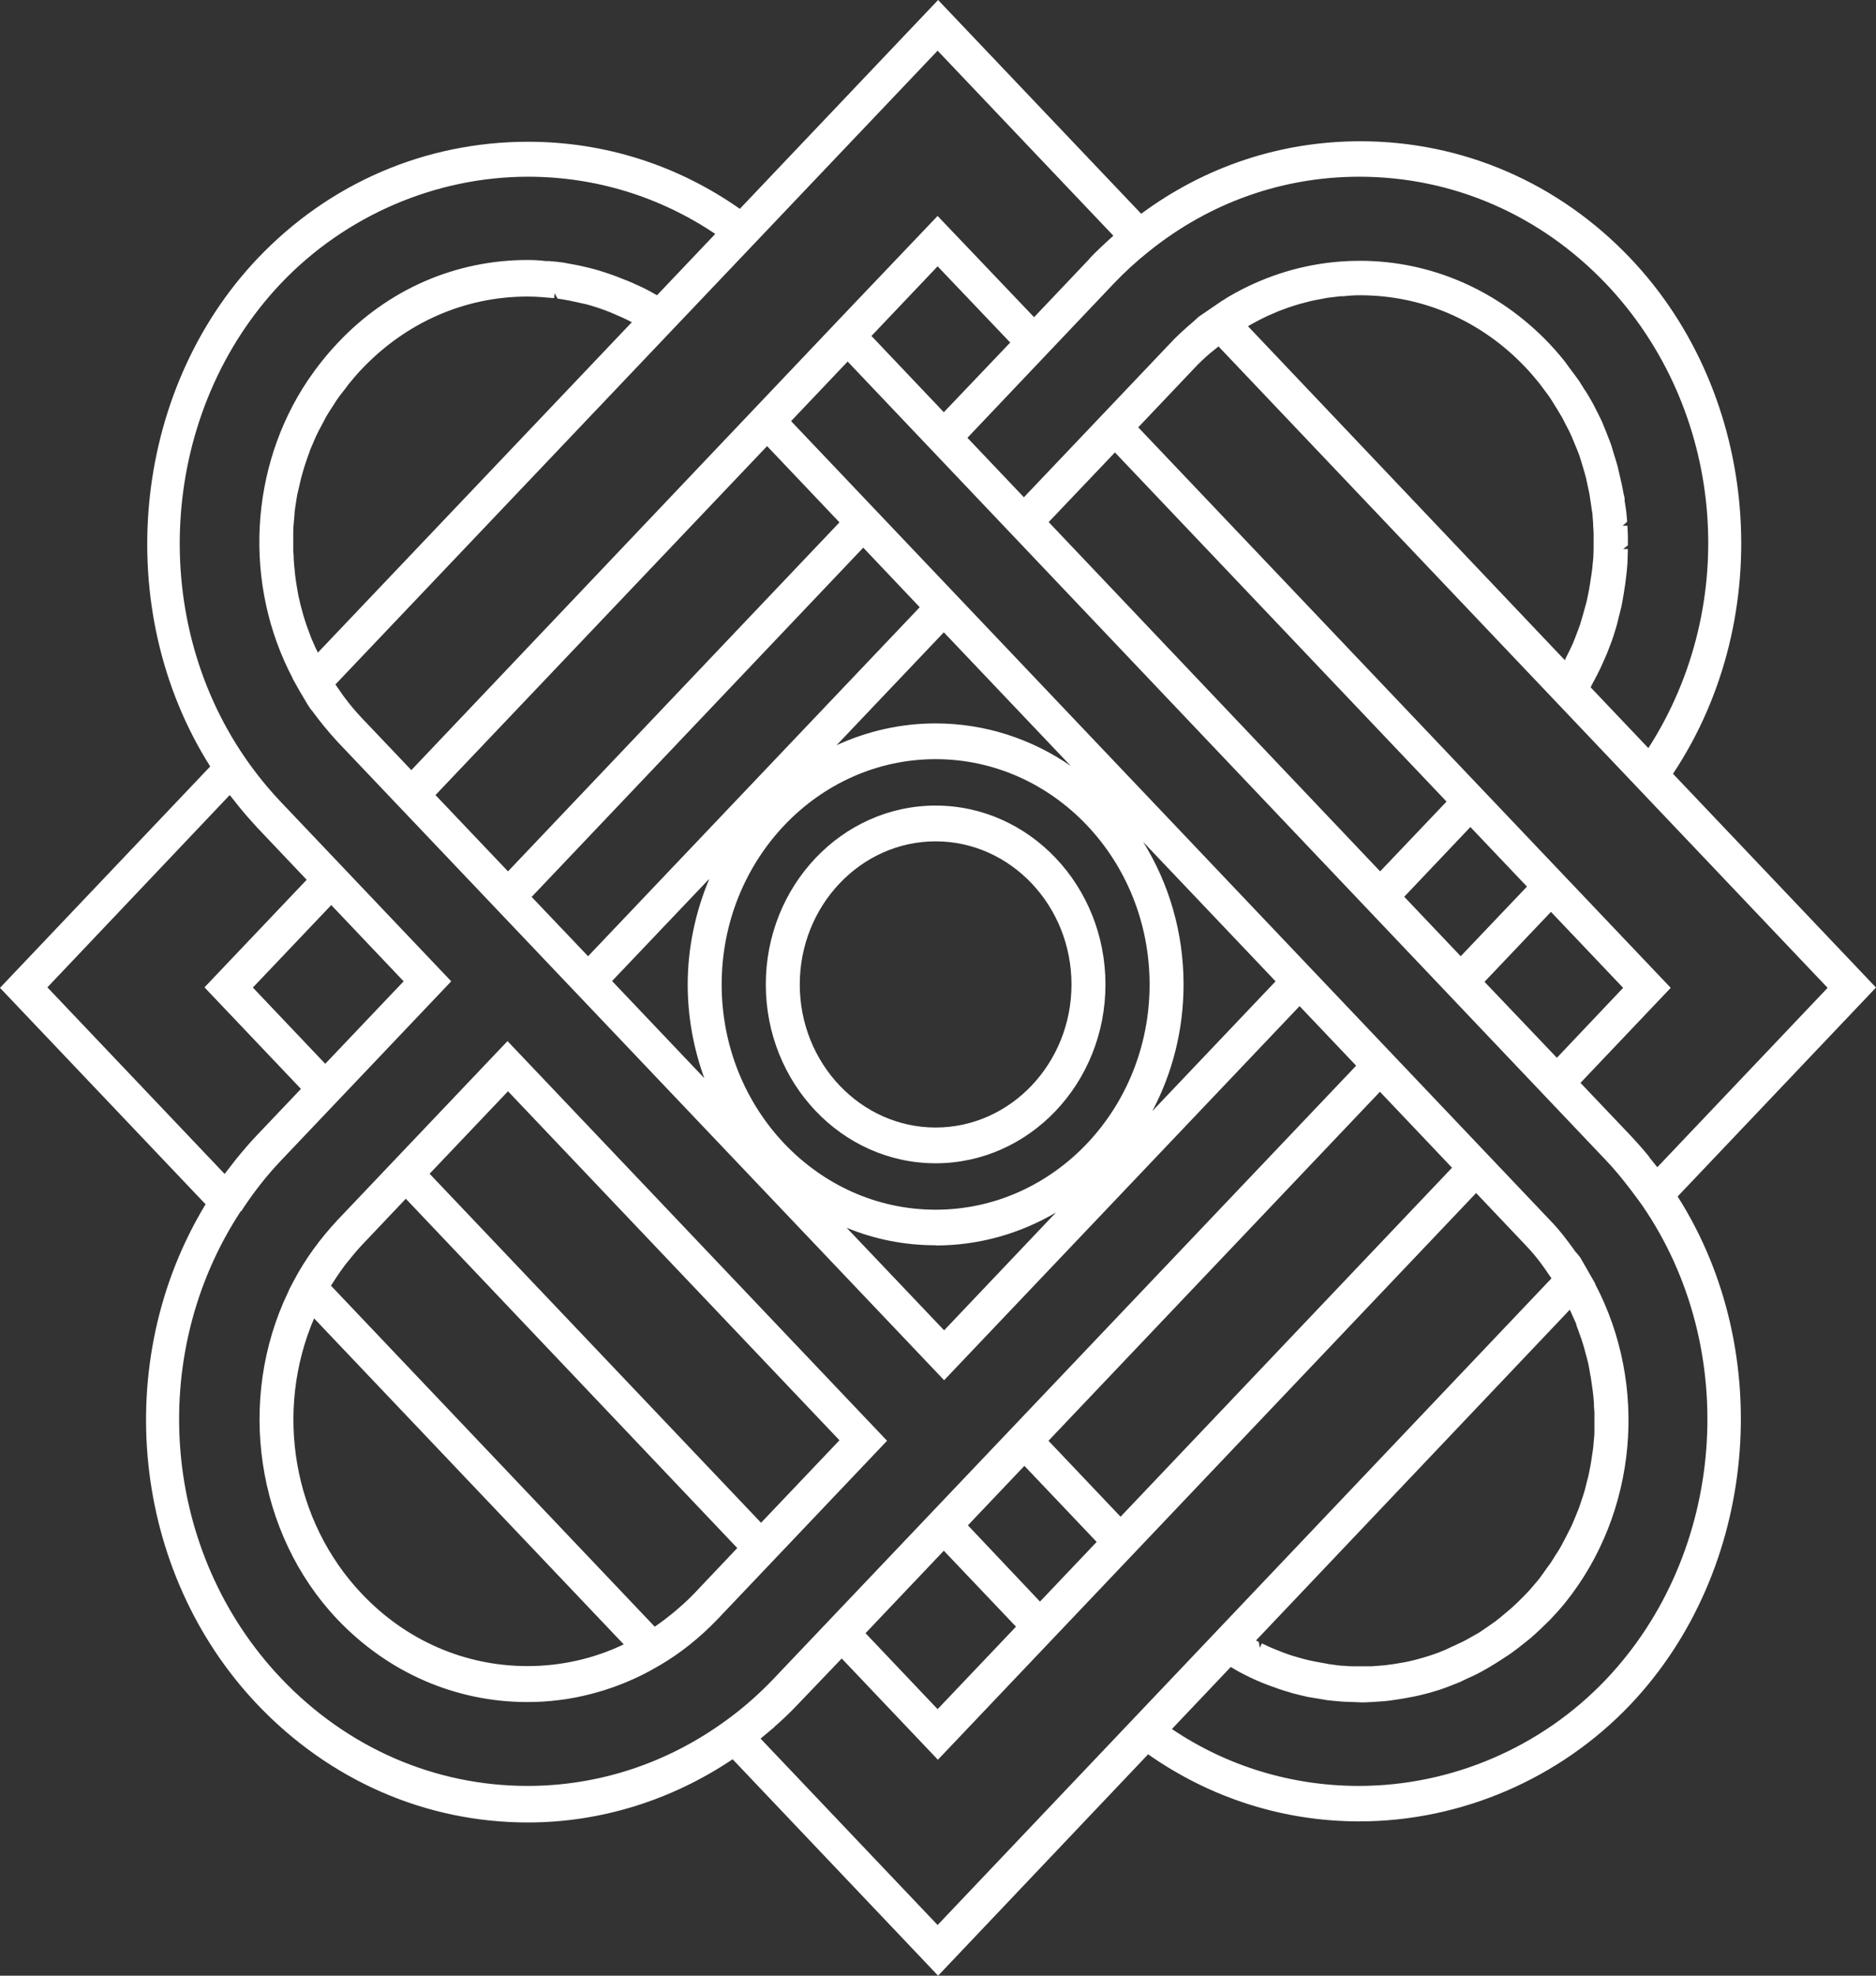 <?xml version="1.0" encoding="UTF-8"?> <svg xmlns="http://www.w3.org/2000/svg" viewBox="0 0 19 20" fill="none"><rect x="0" y="0" width="19" height="20" fill="#333333" stroke="none"/><path d="M19 9.997L16.944 7.833C18.008 6.234 17.827 3.998 16.514 2.616C15.786 1.85 14.814 1.43 13.777 1.43C12.974 1.43 12.208 1.683 11.558 2.164L9.501 0L7.493 2.114C6.86 1.67 6.122 1.435 5.348 1.435C4.306 1.435 3.332 1.855 2.609 2.616C1.326 3.967 1.122 6.168 2.129 7.759L0 10L2.082 12.191C1.112 13.79 1.331 15.912 2.606 17.254C3.337 18.023 4.311 18.449 5.346 18.449C6.079 18.449 6.797 18.227 7.42 17.809L9.501 20L11.628 17.759C12.261 18.203 12.999 18.438 13.767 18.438C14.797 18.438 15.799 18.007 16.514 17.254C17.797 15.901 18.001 13.7 16.991 12.112L19 9.997ZM2.561 9.997L3.355 9.162L4.088 9.934L3.294 10.769L2.561 9.997ZM2.33 8.052L2.418 8.163C2.478 8.237 2.541 8.309 2.604 8.377L3.106 8.906L2.071 9.995L3.048 11.023L2.604 11.49C2.526 11.572 2.456 11.654 2.385 11.742C2.385 11.742 2.282 11.876 2.275 11.884L0.48 9.995L2.325 8.05L2.33 8.052ZM2.441 12.265C2.559 12.082 2.694 11.908 2.847 11.747L4.57 9.934L2.847 8.121C2.719 7.986 2.596 7.836 2.483 7.672C1.476 6.21 1.632 4.146 2.847 2.867C3.498 2.183 4.412 1.789 5.348 1.789C6.029 1.789 6.682 1.99 7.244 2.368L6.654 2.989L6.574 2.944C6.543 2.928 6.513 2.912 6.483 2.899L6.408 2.865C6.378 2.851 6.345 2.838 6.31 2.825L6.237 2.796C6.204 2.785 6.172 2.772 6.122 2.756L6.064 2.738C6.031 2.727 5.996 2.719 5.943 2.706L5.888 2.693C5.855 2.685 5.82 2.68 5.78 2.672L5.71 2.659C5.67 2.653 5.629 2.648 5.564 2.643H5.527C5.466 2.635 5.403 2.632 5.343 2.632C4.615 2.632 3.932 2.928 3.422 3.47C3.312 3.586 3.211 3.713 3.121 3.845C2.523 4.733 2.463 5.917 2.965 6.868H2.963L3.036 6.998L3.116 7.133L3.151 7.186H3.154C3.234 7.296 3.324 7.407 3.422 7.513L9.562 13.972L13.162 10.185L13.735 10.788L7.839 16.99C7.686 17.151 7.52 17.297 7.344 17.423C6.754 17.851 6.061 18.079 5.343 18.079C4.402 18.079 3.515 17.693 2.847 16.99C1.642 15.721 1.471 13.732 2.441 12.257V12.265ZM6.4 3.261L3.219 6.607C3.214 6.594 3.206 6.578 3.196 6.559C3.181 6.525 3.166 6.49 3.151 6.456C3.141 6.43 3.131 6.403 3.119 6.369C3.106 6.335 3.093 6.298 3.083 6.263C3.073 6.234 3.066 6.205 3.058 6.176C3.048 6.139 3.038 6.105 3.031 6.068C3.023 6.039 3.018 6.007 3.013 5.978C3.006 5.941 3.001 5.904 2.995 5.867C2.99 5.838 2.988 5.806 2.985 5.777C2.98 5.74 2.978 5.703 2.975 5.666C2.975 5.637 2.973 5.605 2.97 5.576C2.97 5.539 2.97 5.502 2.97 5.465C2.97 5.436 2.97 5.407 2.97 5.375C2.97 5.338 2.975 5.301 2.978 5.262C2.98 5.233 2.983 5.204 2.985 5.174C2.99 5.137 2.995 5.1 3.003 5.053C3.008 5.026 3.011 5 3.018 4.976C3.026 4.939 3.036 4.902 3.048 4.847L3.066 4.781C3.076 4.744 3.088 4.707 3.108 4.649L3.129 4.59C3.141 4.553 3.156 4.519 3.171 4.485C3.171 4.485 3.196 4.424 3.206 4.405C3.221 4.374 3.237 4.342 3.262 4.297L3.299 4.226C3.317 4.194 3.337 4.162 3.367 4.117L3.407 4.054C3.432 4.017 3.46 3.98 3.493 3.94L3.53 3.89C3.573 3.837 3.618 3.784 3.666 3.734C4.113 3.264 4.708 3.002 5.343 3.002C5.434 3.002 5.521 3.01 5.612 3.018L5.617 2.968L5.647 3.023C5.73 3.034 5.813 3.052 5.896 3.071L5.941 3.081C6.021 3.103 6.101 3.129 6.179 3.161L6.217 3.177C6.277 3.203 6.338 3.229 6.398 3.261H6.4ZM14.649 8.116L13.978 8.821L10.621 5.285L11.292 4.58L14.649 8.113V8.116ZM15.465 8.975L14.794 9.68L14.222 9.078L14.892 8.372L15.465 8.975ZM16.439 10L15.768 10.708L15.035 9.939L15.708 9.231L16.439 10ZM15.859 6.694L12.64 3.303L12.647 3.298C12.68 3.28 12.71 3.261 12.743 3.245L12.801 3.216C12.831 3.2 12.863 3.187 12.893 3.174L12.956 3.147C12.986 3.137 13.019 3.124 13.049 3.113L13.114 3.092C13.147 3.081 13.177 3.073 13.217 3.063L13.278 3.047C13.31 3.039 13.345 3.034 13.401 3.023L13.441 3.015C13.479 3.01 13.516 3.007 13.574 2.999H13.607C13.662 2.992 13.717 2.989 13.775 2.989C14.41 2.989 15.005 3.248 15.452 3.721C15.5 3.771 15.547 3.827 15.59 3.88L15.643 3.951C15.668 3.983 15.691 4.014 15.713 4.049C15.723 4.064 15.768 4.138 15.768 4.138C15.786 4.168 15.804 4.197 15.821 4.226C15.831 4.244 15.874 4.329 15.874 4.329C15.889 4.355 15.902 4.384 15.914 4.411C15.924 4.432 15.957 4.514 15.957 4.514C15.969 4.543 15.982 4.572 15.992 4.601C15.999 4.625 16.007 4.649 16.015 4.672L16.022 4.696C16.032 4.73 16.042 4.762 16.052 4.797C16.06 4.823 16.065 4.847 16.075 4.894C16.082 4.929 16.09 4.963 16.097 4.997C16.102 5.029 16.107 5.061 16.112 5.095C16.117 5.13 16.122 5.167 16.128 5.201C16.13 5.233 16.133 5.267 16.135 5.299C16.135 5.336 16.14 5.37 16.14 5.407C16.14 5.439 16.14 5.473 16.14 5.507C16.14 5.544 16.14 5.579 16.138 5.616C16.138 5.647 16.133 5.682 16.13 5.714C16.128 5.751 16.122 5.785 16.117 5.822C16.112 5.854 16.107 5.888 16.102 5.92C16.097 5.957 16.09 5.991 16.082 6.028C16.075 6.06 16.07 6.091 16.06 6.123C16.05 6.16 16.04 6.194 16.03 6.231C16.02 6.263 16.012 6.295 16.002 6.324C15.989 6.361 15.977 6.395 15.959 6.44C15.949 6.467 15.939 6.493 15.927 6.52C15.912 6.554 15.894 6.591 15.871 6.636C15.864 6.652 15.856 6.668 15.849 6.681L15.859 6.694ZM10.232 3.467L9.559 4.173L8.826 3.401L9.496 2.696L10.229 3.465L10.232 3.467ZM5.386 9.078L8.743 5.544L9.315 6.147L5.956 9.68L5.383 9.078H5.386ZM9.476 12.608C9.918 12.608 10.332 12.487 10.694 12.275L9.562 13.467L8.575 12.429C8.864 12.548 9.165 12.606 9.476 12.606V12.608ZM7.181 8.903C7.041 9.239 6.965 9.601 6.965 9.966C6.965 10.293 7.023 10.61 7.133 10.914L6.199 9.931L7.179 8.901L7.181 8.903ZM11.643 9.966C11.643 11.224 10.671 12.246 9.476 12.246C8.281 12.246 7.309 11.224 7.309 9.966C7.309 8.708 8.281 7.685 9.476 7.685C10.671 7.685 11.643 8.708 11.643 9.966ZM11.578 8.523L12.919 9.934L11.671 11.247C11.872 10.867 11.987 10.431 11.987 9.966C11.987 9.434 11.836 8.938 11.578 8.523ZM8.467 7.55L9.559 6.401L10.845 7.754C10.45 7.481 9.978 7.323 9.474 7.323C9.127 7.323 8.783 7.4 8.464 7.548L8.467 7.55ZM4.409 8.05L7.769 4.516L8.502 5.288L5.145 8.821L4.412 8.05H4.409ZM8.766 16.533L9.559 15.698L10.29 16.467L9.496 17.302L8.766 16.533ZM11.106 15.61L10.533 16.213L9.803 15.441L10.375 14.839L11.106 15.608V15.61ZM10.619 14.585L13.976 11.052L14.706 11.821L11.349 15.354L10.619 14.585ZM16.703 11.71C16.642 11.636 16.579 11.564 16.512 11.493L16.007 10.962L16.921 10L11.528 4.326L12.092 3.732C12.143 3.676 12.198 3.626 12.253 3.578C12.253 3.578 12.329 3.517 12.341 3.507L18.51 10L16.785 11.816L16.7 11.71H16.703ZM16.698 7.577L16.11 6.958L16.125 6.927C16.143 6.892 16.163 6.858 16.18 6.823C16.2 6.784 16.218 6.747 16.235 6.707C16.251 6.673 16.266 6.636 16.281 6.601C16.296 6.562 16.311 6.522 16.326 6.483C16.338 6.446 16.351 6.411 16.361 6.374C16.374 6.335 16.384 6.292 16.396 6.242C16.404 6.208 16.414 6.176 16.421 6.142C16.431 6.099 16.436 6.06 16.446 6.004C16.451 5.973 16.456 5.938 16.461 5.906C16.466 5.864 16.472 5.822 16.477 5.769C16.479 5.735 16.484 5.703 16.484 5.669C16.484 5.632 16.487 5.595 16.487 5.558H16.439L16.487 5.521C16.487 5.492 16.487 5.46 16.487 5.431C16.487 5.394 16.484 5.359 16.482 5.322H16.434L16.479 5.283C16.479 5.254 16.474 5.222 16.472 5.193C16.469 5.156 16.461 5.122 16.454 5.069V5.042C16.446 5.013 16.441 4.987 16.436 4.958C16.431 4.923 16.421 4.889 16.409 4.833C16.409 4.833 16.391 4.752 16.384 4.725C16.376 4.693 16.366 4.662 16.356 4.63L16.338 4.572C16.331 4.548 16.323 4.524 16.316 4.498C16.303 4.466 16.291 4.432 16.278 4.4L16.256 4.345C16.246 4.321 16.238 4.3 16.228 4.276C16.213 4.244 16.198 4.212 16.183 4.183L16.168 4.154C16.168 4.154 16.133 4.083 16.12 4.062C16.1 4.027 16.08 3.993 16.06 3.961L16.045 3.94C16.045 3.94 16.005 3.874 15.994 3.858C15.967 3.819 15.939 3.782 15.899 3.729C15.899 3.729 15.861 3.676 15.851 3.663C15.801 3.599 15.748 3.539 15.691 3.478C15.178 2.939 14.495 2.64 13.77 2.64C13.702 2.64 13.634 2.643 13.569 2.648C13.2 2.677 12.846 2.783 12.517 2.962C12.472 2.986 12.426 3.013 12.384 3.042H12.381L12.138 3.208L12.095 3.248C12 3.33 11.919 3.401 11.849 3.478L10.37 5.034L9.798 4.432L11.276 2.875C11.389 2.756 11.51 2.645 11.636 2.545C12.251 2.051 12.989 1.789 13.767 1.789C14.714 1.789 15.6 2.175 16.266 2.873C17.466 4.136 17.642 6.105 16.692 7.577H16.698ZM11.038 2.616L10.473 3.211L9.496 2.186L8.547 3.182L4.166 7.796L3.663 7.267C3.601 7.201 3.543 7.133 3.49 7.061C3.48 7.048 3.47 7.035 3.46 7.019C3.46 7.019 3.412 6.95 3.397 6.929L9.496 0.513L11.276 2.386C11.194 2.46 11.111 2.537 11.035 2.616H11.038ZM7.842 17.482C7.924 17.41 8.005 17.334 8.08 17.254L8.525 16.789L9.499 17.814L14.95 12.077L15.452 12.606C15.512 12.669 15.568 12.735 15.62 12.807C15.63 12.82 15.64 12.836 15.65 12.849C15.65 12.849 15.698 12.92 15.713 12.941L9.496 19.487L7.703 17.6L7.842 17.484V17.482ZM15.964 13.412C15.974 13.438 15.984 13.462 15.997 13.502C16.01 13.536 16.022 13.57 16.032 13.605C16.042 13.634 16.05 13.665 16.057 13.694C16.067 13.729 16.077 13.766 16.085 13.8C16.092 13.829 16.097 13.861 16.102 13.893C16.11 13.93 16.115 13.964 16.12 14.001C16.125 14.033 16.128 14.062 16.133 14.094C16.138 14.131 16.14 14.168 16.143 14.202C16.143 14.234 16.145 14.263 16.148 14.294C16.148 14.331 16.148 14.366 16.148 14.403C16.148 14.434 16.148 14.464 16.148 14.495C16.148 14.532 16.143 14.569 16.14 14.606C16.138 14.635 16.135 14.667 16.13 14.696C16.125 14.733 16.12 14.767 16.112 14.815C16.107 14.841 16.102 14.868 16.097 14.894C16.09 14.931 16.082 14.966 16.067 15.018C16.062 15.042 16.055 15.066 16.05 15.087C16.04 15.124 16.027 15.159 16.01 15.211C16.002 15.233 15.994 15.256 15.987 15.277C15.974 15.309 15.962 15.338 15.949 15.37C15.949 15.37 15.919 15.444 15.909 15.462C15.894 15.492 15.879 15.521 15.856 15.566L15.816 15.642C15.799 15.674 15.779 15.706 15.751 15.748L15.708 15.817C15.683 15.851 15.658 15.885 15.628 15.928L15.588 15.983C15.545 16.036 15.5 16.089 15.452 16.139C15.404 16.189 15.354 16.237 15.304 16.282L15.241 16.335C15.211 16.361 15.178 16.387 15.148 16.411L15.065 16.469C15.038 16.488 15.01 16.506 14.983 16.525C14.967 16.535 14.895 16.575 14.895 16.575C14.867 16.591 14.839 16.607 14.812 16.62L14.726 16.66C14.696 16.673 14.666 16.689 14.636 16.702C14.616 16.71 14.596 16.718 14.556 16.734C14.523 16.747 14.488 16.757 14.455 16.768C14.433 16.776 14.41 16.781 14.372 16.792C14.34 16.802 14.305 16.81 14.269 16.818C14.244 16.823 14.222 16.829 14.184 16.834C14.149 16.839 14.116 16.847 14.081 16.85C14.054 16.855 14.023 16.858 13.996 16.86C13.961 16.863 13.928 16.866 13.893 16.868C13.863 16.868 13.835 16.868 13.805 16.868H13.702C13.672 16.868 13.644 16.866 13.614 16.863C13.579 16.863 13.546 16.858 13.511 16.853C13.481 16.85 13.453 16.845 13.423 16.839C13.391 16.834 13.355 16.826 13.323 16.821C13.293 16.816 13.265 16.808 13.235 16.802C13.202 16.794 13.167 16.784 13.13 16.773C13.102 16.765 13.074 16.757 13.047 16.747C13.014 16.736 12.981 16.723 12.941 16.707C12.916 16.697 12.888 16.686 12.863 16.675C12.836 16.662 12.808 16.649 12.78 16.636L12.76 16.681L12.748 16.62C12.738 16.615 12.728 16.609 12.72 16.607L15.899 13.258C15.907 13.274 15.914 13.29 15.922 13.309C15.937 13.343 15.952 13.377 15.967 13.409L15.964 13.412ZM12.464 16.876H12.467C12.507 16.9 12.547 16.924 12.605 16.953L12.657 16.979C12.703 17.001 12.745 17.019 12.791 17.038L12.851 17.061C12.916 17.085 12.981 17.109 13.047 17.127L13.092 17.141C13.142 17.154 13.195 17.167 13.245 17.178L13.323 17.191C13.366 17.199 13.406 17.204 13.448 17.212C13.476 17.215 13.504 17.217 13.531 17.22C13.571 17.223 13.612 17.228 13.652 17.228C13.679 17.228 13.777 17.233 13.777 17.233H13.828C13.883 17.23 13.938 17.228 13.993 17.223C14.021 17.223 14.049 17.217 14.076 17.215C14.134 17.207 14.189 17.199 14.247 17.188L14.317 17.175C14.393 17.159 14.468 17.141 14.553 17.114C14.631 17.09 14.709 17.059 14.787 17.027L14.847 16.998C14.902 16.974 14.957 16.948 15.01 16.919L15.085 16.876C15.133 16.847 15.181 16.818 15.229 16.786C15.254 16.771 15.279 16.752 15.304 16.736C15.352 16.702 15.399 16.665 15.445 16.628L15.507 16.578C15.573 16.52 15.635 16.461 15.698 16.398C15.753 16.34 15.809 16.279 15.859 16.216C16.579 15.314 16.698 14.027 16.155 12.997H16.158L16.005 12.73L15.967 12.682H15.964C15.874 12.556 15.789 12.444 15.698 12.352L8.012 4.263L8.585 3.66L16.268 11.749C16.354 11.839 16.434 11.937 16.527 12.059L16.552 12.093C16.577 12.127 16.605 12.162 16.63 12.199C17.637 13.658 17.481 15.721 16.266 17.001C15.613 17.688 14.701 18.079 13.762 18.079C13.084 18.079 12.429 17.881 11.869 17.503L12.464 16.876Z" fill="white"></path><path d="M5.346 17.23C5.77 17.23 6.194 17.122 6.574 16.919L6.687 16.855C6.89 16.736 7.086 16.58 7.264 16.395L8.984 14.585L5.14 10.539L3.417 12.352C3.242 12.54 3.093 12.743 2.98 12.957L2.935 13.042L2.92 13.076C2.393 14.168 2.594 15.526 3.417 16.393C3.93 16.932 4.613 17.23 5.341 17.23H5.346ZM6.317 16.646C6.014 16.792 5.677 16.866 5.343 16.866C4.708 16.866 4.113 16.607 3.666 16.136C2.968 15.402 2.777 14.289 3.181 13.346L6.317 16.646ZM3.5 12.799C3.553 12.733 3.606 12.667 3.666 12.603L4.11 12.135L7.467 15.671L7.026 16.136C6.965 16.2 6.902 16.255 6.825 16.321L6.805 16.337C6.752 16.38 6.697 16.422 6.631 16.467L3.352 13.015C3.39 12.955 3.43 12.894 3.475 12.833L3.5 12.799ZM4.351 11.882L5.145 11.047L8.502 14.58L7.708 15.415L4.351 11.882Z" fill="white"></path><path d="M7.756 9.966C7.756 10.965 8.527 11.776 9.476 11.776C10.425 11.776 11.196 10.965 11.196 9.966C11.196 8.967 10.425 8.155 9.476 8.155C8.527 8.155 7.756 8.967 7.756 9.966ZM9.476 8.517C10.234 8.517 10.852 9.168 10.852 9.966C10.852 10.764 10.234 11.414 9.476 11.414C8.718 11.414 8.1 10.764 8.1 9.966C8.1 9.168 8.718 8.517 9.476 8.517Z" fill="white"></path></svg> 